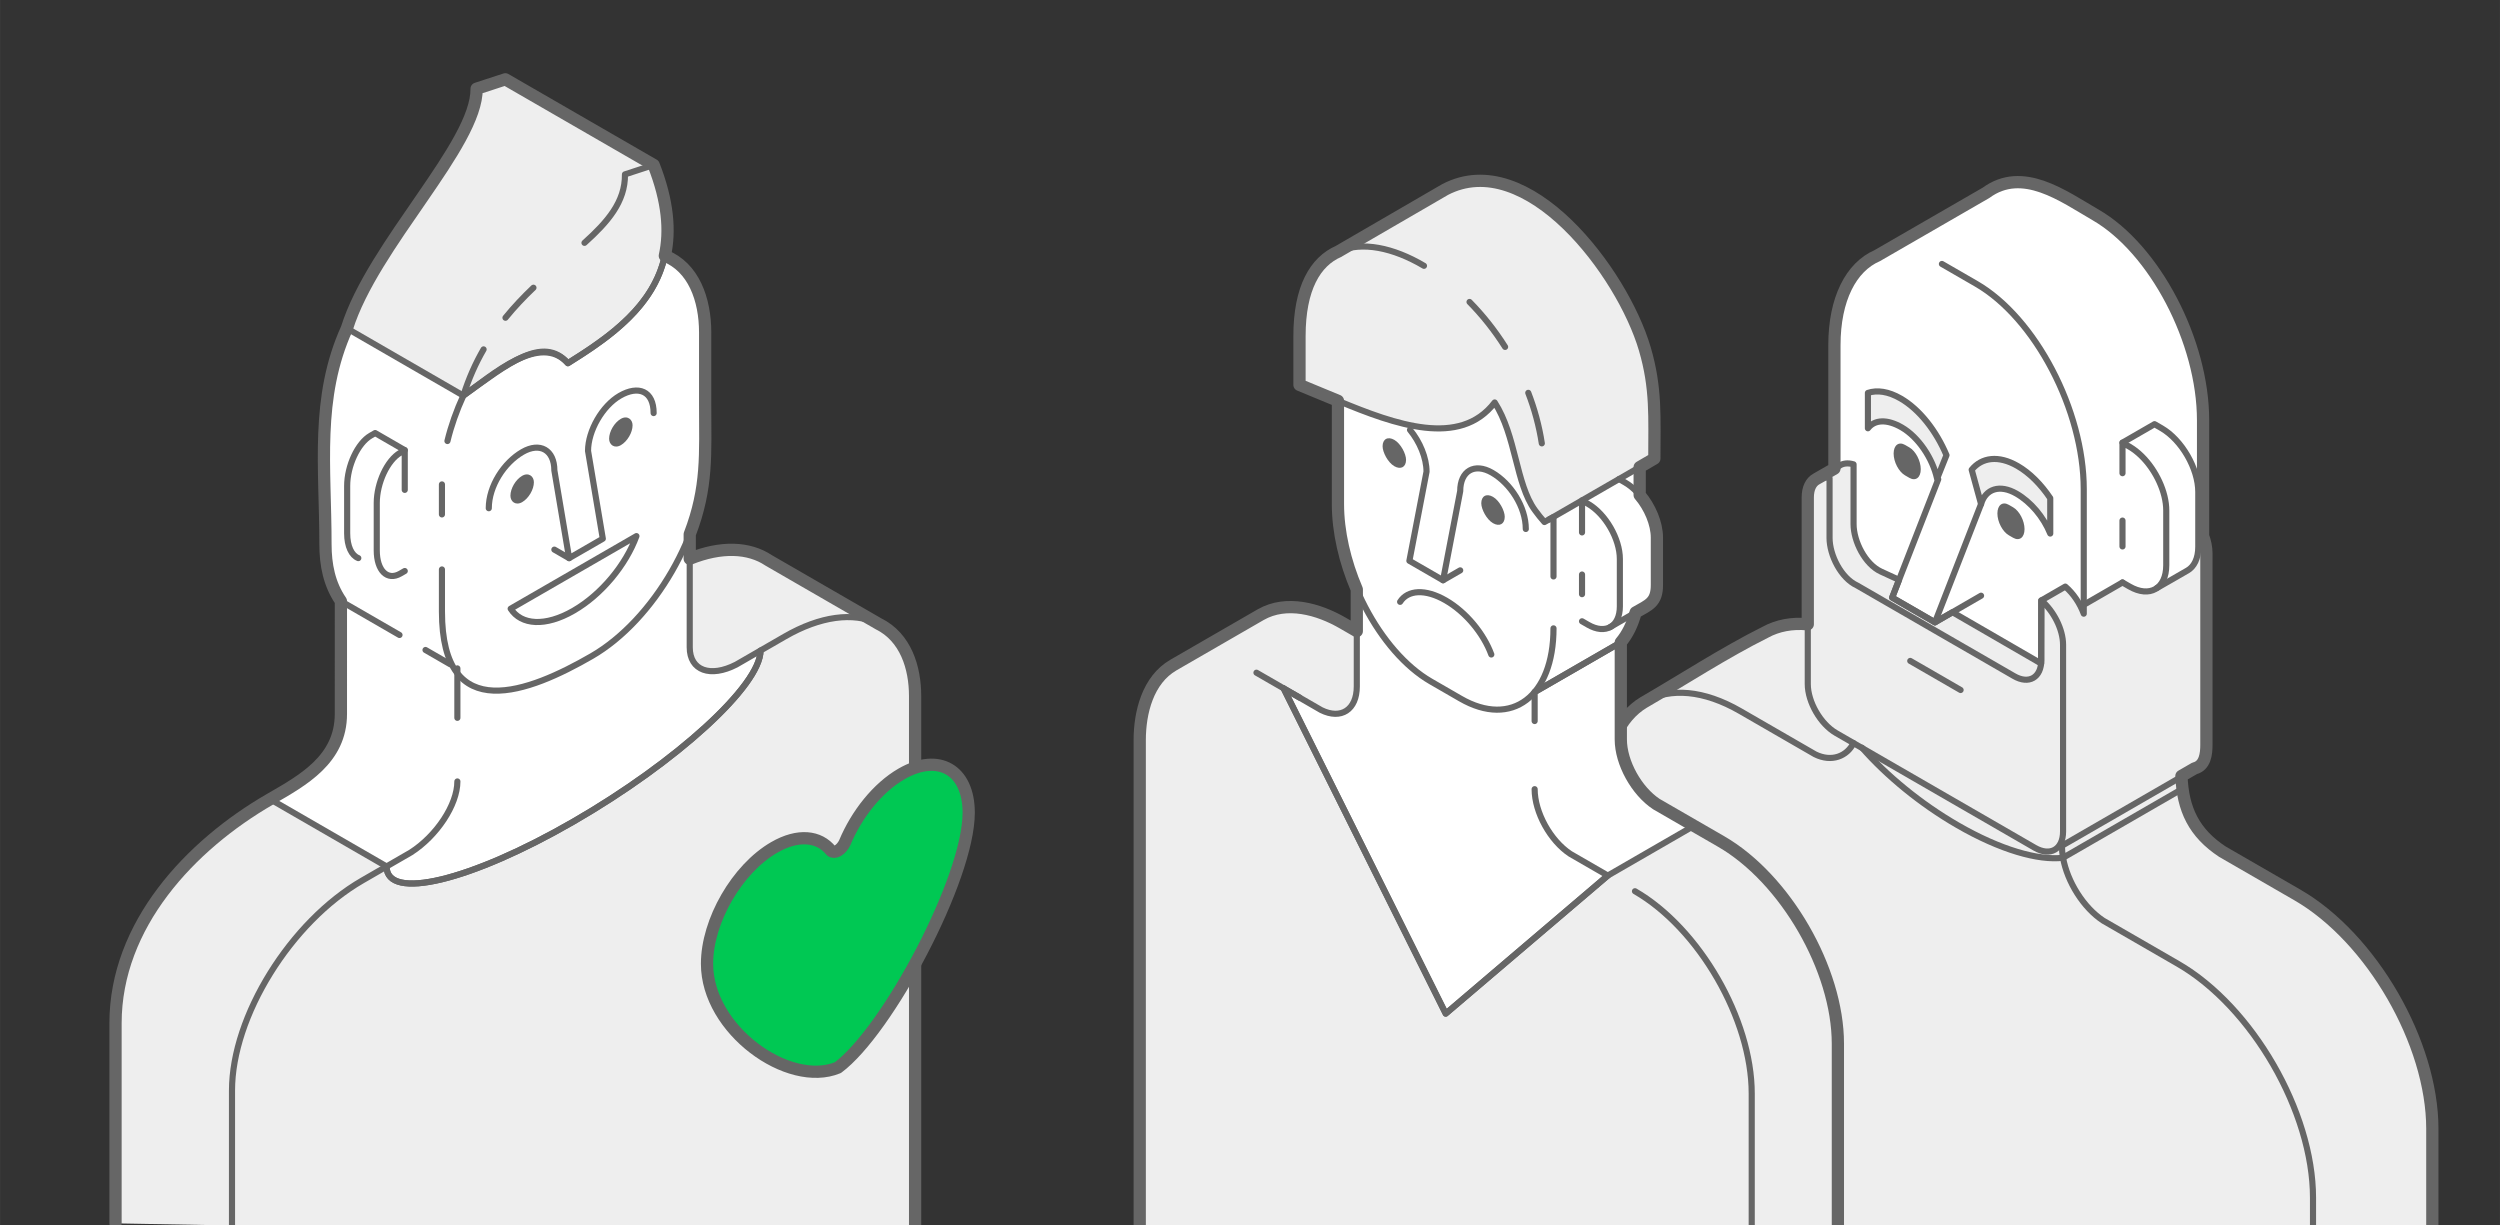 <?xml version="1.0" encoding="UTF-8"?>
<!DOCTYPE svg PUBLIC "-//W3C//DTD SVG 1.1//EN" "http://www.w3.org/Graphics/SVG/1.1/DTD/svg11.dtd">
<!-- Creator: CorelDRAW 2019 (64-Bit) -->
<svg xmlns="http://www.w3.org/2000/svg" xml:space="preserve" width="34.544mm" height="16.933mm" version="1.1" style="shape-rendering:geometricPrecision; text-rendering:geometricPrecision; image-rendering:optimizeQuality; fill-rule:evenodd; clip-rule:evenodd"
viewBox="0 0 3454.38 1693.32"
 xmlns:xlink="http://www.w3.org/1999/xlink">
 <rect x="0" y="0" width="3454.38" height="1693.32" fill="#333333" stroke="none"/>
 <defs>
  <style type="text/css">
   <![CDATA[
    .str0 {stroke:#666666;stroke-width:8.47;stroke-linecap:round;stroke-linejoin:round;stroke-miterlimit:22.926}
    .str1 {stroke:#666666;stroke-width:16.93;stroke-linecap:round;stroke-linejoin:round;stroke-miterlimit:22.926}
    .fil2 {fill:none}
    .fil6 {fill:#00C853}
    .fil3 {fill:#666666}
    .fil0 {fill:#EEEEEE}
    .fil1 {fill:white}
    .fil4 {fill:white}
    .fil5 {fill:white}
   ]]>
  </style>
 </defs>
 <g id="Слой_x0020_1">
  <g id="_2586307269776">
   <path class="fil0" d="M2534.72 647.54l0 -170.52c0,-64.19 23.21,-108.1 58.98,-123.68l150.49 -86.89c50.72,-37.27 106.79,4.72 151.38,30.46 81.71,47.16 148.55,174.9 148.55,283.82l0 159.83c2.94,8.02 4.61,16.21 4.61,23.85l0 264.45c0,12.93 -1.7,29.16 -16.33,32.84l-18.18 10.51c1.78,46.17 17.39,78.77 56.68,104.66l103.45 59.72c102.6,59.24 186.56,204.64 186.56,323.17l0 137.68 -1145.99 0 3.01 -607.19c0.29,-58.31 20.32,-99.67 53.19,-119.58 55.76,-32.3 110.78,-68.39 168.33,-97.16 16.77,-9.16 36.57,-12.99 58.46,-10.92l0 -175.28c0,-12.49 4.45,-21.25 11.62,-25.31 8.27,-4.88 16.82,-9.66 25.19,-14.46z"/>
   <path class="fil1" d="M2820.58 829.7l33.18 -19.15c11.01,9.38 20.25,23.15 25.48,37.42l0 -12.22 53.54 -30.91 9.6 5.54c14.97,8.65 28.48,8.88 37.81,2.28l41.5 -23.85 0.82 -0.46c9.25,-5.32 15,-16.71 15,-32.9l0 -11.07 6.61 -3.82 0 -159.83c0,-108.92 -66.84,-236.66 -148.55,-283.82l-47.43 -27.38c-33.61,-19.41 -64.7,-22.26 -89.66,-11.33l-14.29 8.25 -150.49 86.89c-35.77,15.58 -58.98,59.49 -58.98,123.68l0 174.3c5,-9.49 14.73,-13.24 26.46,-9.69l0 82.48c0,24.06 16.05,55.64 37.92,65.68l24.92 11.45 -9.53 24.48 59.19 34.19 24.21 -13.99 122.46 70.91 0.23 -87.13z"/>
   <path class="fil2 str0" d="M2932.78 804.84l-53.54 30.91 0 12.22c-5.23,-14.27 -14.47,-28.04 -25.48,-37.42l-33.18 19.15 -0.23 87.13 -122.46 -70.91 -24.21 13.99 -59.19 -34.19 9.53 -24.48 -24.92 -11.45c-21.87,-10.04 -37.92,-41.62 -37.92,-65.68l0 -82.48c-7.92,-2.4 -14.93,-1.47 -20.18,2.31l-31.47 18.06"/>
   <path class="fil2 str0" d="M2683.26 364.73l47.43 27.38c81.71,47.16 148.55,174.9 148.55,283.82l0 159.82"/>
   <polyline class="fil2 str0" points="2737.36,696.47 2673.68,859.89 2614.49,825.72 2678.17,662.29 "/>
   <path class="fil3" d="M2775.71 739.64l5.93 3.42c8.69,5.02 15.78,-0.34 15.78,-11.93l0 0c0,-11.58 -7.09,-25.13 -15.78,-30.15l-5.93 -3.42c-8.69,-5.02 -15.78,0.35 -15.78,11.93l0 0c0,11.58 7.09,25.13 15.78,30.15z"/>
   <path class="fil3" d="M2632.32 656.85l5.93 3.43c8.69,5.01 15.78,-0.35 15.78,-11.93l0 0c0,-11.58 -7.09,-25.14 -15.78,-30.15l-5.93 -3.43c-8.69,-5.01 -15.78,0.35 -15.78,11.94l0 0c0,11.58 7.09,25.13 15.78,30.14z"/>
   <path class="fil0 str0" d="M2787.79 643.88c-26.22,-15.14 -49.4,-11.99 -63.39,5.2l12.96 47.39c6.14,-20.99 25.79,-27.71 48.95,-14.34 19.84,11.46 37.29,32.1 46.64,55.11l0 -48.87c-12.71,-18.93 -28.3,-34.76 -45.16,-44.49z"/>
   <path class="fil0 str0" d="M2626.17 550.57c26.23,15.14 49.41,45.05 63.4,78.4l-12.96 32.42c-6.14,-28.07 -25.8,-57.49 -48.95,-70.86 -19.85,-11.45 -37.29,-10.96 -46.65,1.25l0 -48.87c12.71,-4.25 28.31,-2.07 45.16,7.66z"/>
   <path class="fil2 str0" d="M2980.19 812.66l41.5 -23.85 0.82 -0.46c9.25,-5.32 15,-16.71 15,-32.9l0 -75.69c0,-32.31 -22.89,-71.96 -50.87,-88.11l-9.6 -5.54 -44.26 25.55"/>
   <line class="fil2 str0" x1="2673.68" y1="859.89" x2="2737.36" y2= "823.13" />
   <path class="fil2 str0" d="M2849.1 1168.67c0,5.38 0.53,10.94 1.52,16.56l165 -95.26c-0.72,-5.79 -1.16,-11.71 -1.4,-17.78"/>
   <line class="fil2 str0" x1="2849.1" y1="1168.67" x2="3014.1" y2= "1073.41" />
   <path class="fil2 str1" d="M2214.92 1697.44l3.01 -607.19c0.29,-58.31 20.32,-99.67 53.19,-119.58 55.76,-32.3 110.78,-68.39 168.33,-97.16 16.77,-9.16 36.57,-12.99 58.46,-10.92l0 -175.28c0,-12.49 4.45,-21.25 11.62,-25.31 8.27,-4.88 16.82,-9.66 25.19,-14.46l0 -170.52c0,-64.19 23.21,-108.1 58.98,-123.68l150.49 -86.89c50.72,-37.27 106.79,4.72 151.38,30.46 81.71,47.16 148.55,174.9 148.55,283.82l0 159.83c2.94,8.02 4.61,16.21 4.61,23.85l0 264.45c0,12.93 -1.7,29.16 -16.33,32.84l-18.18 10.51c1.78,46.17 17.39,78.77 56.68,104.66l103.45 59.72c102.6,59.24 186.56,204.64 186.56,323.17l0 137.68"/>
   <path class="fil2 str0" d="M2932.78 719.33l0 35.73m0 49.78l9.6 5.54c27.98,16.17 50.87,2.94 50.87,-29.38l0 -75.69c0,-25.43 -14.17,-55.41 -33.86,-74.89 -5.31,-5.27 -11.06,-9.79 -17.01,-13.22l-9.6 -5.54 0 42.19"/>
   <path class="fil2 str0" d="M3196.03 1697.44l0 -42.48c0,-118.53 -83.96,-263.93 -186.56,-323.17l-103.45 -59.72c-27.12,-17.87 -49.49,-53.59 -55.4,-86.84 -34.14,4.13 -86.64,-10.9 -145.52,-44.89 -51.69,-29.85 -98.46,-68.64 -132.22,-107.14m-11.79 -6.41c-8.99,18.08 -30.1,26.86 -53.13,15.46l-103.46 -59.73c-50.47,-29.14 -96.43,-32.23 -130.1,-13.75l-3.28 1.9c-32.87,19.91 -53.19,61.27 -53.19,119.58"/>
   <path class="fil2 str0" d="M2497.91 945.17l0 -257.86c0,-21.25 12.89,-31.74 30.09,-26.53l0 82.48c0,24.06 16.05,55.64 37.92,65.68l216.74 125.14c20.78,12.15 37.92,2.19 37.92,-21.9l0 -82.48c17.2,14.65 30.09,40.03 30.09,61.28l0 257.87c0,24.82 -17.58,34.97 -39.08,22.56l-274.61 -158.55c-21.49,-12.42 -39.07,-42.85 -39.07,-67.69"/>
   <line class="fil2 str0" x1="2639.51" y1="913.25" x2="2709.08" y2= "953.42" />
   <path class="fil0" d="M1874.76 872.08l-19.59 -11.31c-33.27,-19.21 -77.47,-31.89 -113.2,-11.47l-120.59 69.63c-35.43,20.46 -46.57,65.6 -46.57,103.72l0 670.74 845.64 4.04 119.06 -5.24 0 -250.05c0,-102.47 -72.61,-228.17 -161.31,-279.39l-37.53 -21.67 -51.92 -29.98c-27.39,-18.06 -49.19,-57.2 -49.19,-89.38l0 -134.16c8.99,-10.62 15.98,-24.53 20.45,-41.32 17.8,-10.27 29.43,-13.53 29.43,-37.92l0 -65.44c0,-19.56 -9.7,-42.23 -23.82,-58.86l0 -38.55 20.29 -11.83c0,-57.23 2.77,-97.28 -13.16,-151.52 -31.18,-106.17 -162.59,-279.45 -275.97,-220.24l-147.12 85.4 0.07 0.03c-32.42,14.04 -54.15,50.93 -54.15,117.05l0 67.48c17.7,7.34 35.42,14.61 53.12,21.96l0 142.48c0,38.6 9.71,79.97 26.06,118.15l0 57.65z"/>
   <path class="fil4" d="M1874.76 814.43l0 134.15c0,32.18 -21.8,46.15 -49.2,32.57l-51.92 -29.97 223.99 449.43 223.98 -190.79 119.06 -68.74 -51.92 -29.98c-27.39,-18.06 -49.19,-57.2 -49.19,-89.38l0 -134.16c8.99,-10.62 15.97,-24.52 20.44,-41.32l15.65 -9.03c10.45,-5.32 13.79,-17.94 13.79,-28.89l0 -65.44c0,-19.56 -9.7,-42.23 -23.82,-58.86l0 -38.55c-39.68,22.96 -79.35,45.9 -119.06,68.88l-12.53 6.97c-4.67,-5.25 -9.01,-10.67 -13.11,-16.32 -26.54,-36.61 -26.04,-102.97 -55.62,-148.87 -48.01,62.91 -137.64,30.37 -215.51,-1.88 -0.36,-0.15 -0.73,-0.3 -1.09,-0.45l0 142.48c0,38.62 9.73,79.98 26.06,118.15z"/>
   <path class="fil2 str0" d="M2146.56 796.53l0 -82.18 -12.53 6.97c-4.67,-5.25 -9.01,-10.67 -13.11,-16.32 -26.54,-36.61 -26.04,-102.97 -55.62,-148.87 -48.01,62.91 -137.64,30.37 -215.51,-1.88 -0.36,-0.15 -0.73,-0.3 -1.09,-0.45l0 142.48c0,94.18 57.79,204.6 128.41,245.38l41.03 23.68c70.62,40.76 128.42,-2.92 128.42,-97.09"/>
   <path class="fil2 str0" d="M1736.11 929.51l59.61 34.41m463.42 267.57c88.72,51.2 161.31,176.93 161.31,279.4l0 186.55"/>
   <path class="fil2 str0" d="M2108.28 730.92c0,-30.52 -20.99,-62.99 -46.59,-77.77 -24.24,-13.99 -44.04,-2.53 -44.04,25.45l-23.68 123.18 -46.54 -26.86 23.68 -123.19c0,-19.12 -9.25,-41.21 -22.83,-57.73"/>
   <rect class="fil3" transform="matrix(0.363 0.209 -0 0.419 2046.76 677.207)" width="89.33" height="86.83" rx="50.8" ry="50.8"/>
   <rect class="fil3" transform="matrix(0.363 0.209 -0 0.419 1910.4 598.479)" width="89.33" height="86.83" rx="50.8" ry="50.8"/>
   <polyline class="fil2 str0" points="1773.64,951.18 1997.63,1400.61 2221.62,1209.82 "/>
   <path class="fil2 str0" d="M1934.61 831.6c10.52,-16.51 34.77,-18.3 63.01,-2 28.24,16.31 52.49,46.1 63.01,74.75"/>
   <path class="fil2 str0" d="M1874.76 814.43l0 134.15c0,32.18 -21.8,46.15 -49.2,32.57l-51.92 -29.97 223.99 449.43 223.98 -190.79"/>
   <line class="fil2 str0" x1="2285.91" y1="633.76" x2="2140.29" y2= "717.83" />
   <path class="fil2 str0" d="M1849.67 347.28c32.29,-14.01 75.23,-5.27 117.92,19.99m62.94 49.97c17.87,18.16 34.59,39.05 49.15,62.1m32.02 63.48c8.56,22.19 15,45.58 18.71,69.8"/>
   <line class="fil2 str0" x1="2120.5" y1="956.3" x2="2239.56" y2= "887.56" />
   <path class="fil2 str0" d="M2239.56 887.56l-119.06 68.74 0 40m0 94.16c0,32.18 21.8,71.33 49.2,89.39l51.92 29.98 119.05 -68.75"/>
   <path class="fil2 str0" d="M2224.5 866.73l51.15 -29.52c10.45,-5.32 13.79,-17.94 13.79,-28.89l0 -65.44c0,-27.94 -19.79,-62.22 -43.99,-76.19l-8.29 -4.79"/>
   <path class="fil2 str0" d="M2185.98 793.88l0 27.12m0 37.47l8.29 4.79c24.2,13.97 43.99,2.55 43.99,-25.39l0 -65.44c0,-27.94 -19.79,-62.22 -43.99,-76.19l-8.29 -4.79 0 44.22"/>
   <line class="fil2 str0" x1="2017.65" y1="788.11" x2="1993.97" y2= "801.79" />
   <path class="fil2 str1" d="M2539.51 1692.19l0 -250.05c0,-102.47 -72.61,-228.17 -161.31,-279.39l-37.53 -21.67 -51.92 -29.98c-27.39,-18.06 -49.19,-57.2 -49.19,-89.38l0 -134.16c8.99,-10.62 15.98,-24.53 20.45,-41.32 17.8,-10.27 29.43,-13.53 29.43,-37.92l0 -65.44c0,-19.56 -9.7,-42.23 -23.82,-58.86l0 -38.55 20.29 -11.83c0,-57.23 2.77,-97.28 -13.16,-151.52 -31.18,-106.17 -162.59,-279.45 -275.97,-220.24l-147.12 85.4 0.07 0.03c-32.42,14.04 -54.15,50.93 -54.15,117.05l0 67.48c17.7,7.34 35.42,14.61 53.12,21.96l0 142.48c0,38.6 9.71,79.97 26.06,118.15l0 57.65 -19.59 -11.31c-33.27,-19.21 -77.47,-31.89 -113.2,-11.47l-120.59 69.63c-35.43,20.46 -46.57,65.6 -46.57,103.72l0 670.74"/>
   <rect class="fil2" x="-0.01" y="-0.01" width="3454.4" height="1693.33"/>
   <path class="fil0" d="M320.54 1693.39l943.9 0.08 0 -731.59c0,-39.31 -12.93,-81.33 -50.62,-99.93l-151.79 -87.65c-27.1,-18.15 -65.47,-19.81 -109.01,-2.2l0 -33.87c24.99,-64.88 21.32,-111.17 21.32,-179.1l0 -99.75c0,-45.53 -15.88,-90.3 -55.73,-105.93 7.59,-34.38 4.25,-75.34 -15.42,-125.48l-204.99 -118.36 -39.66 12.96c0.95,77.43 -143.17,215.74 -179.23,331.17 -43.57,96.25 -29.62,191.6 -29.62,298.35 0,28.16 5.22,55.17 21.33,78.57l-0.01 155.85c0,62.96 -52.63,91.73 -97.82,117.82 -110.3,63.68 -213.59,173.67 -213.59,309.58l0 276.51 160.94 2.97z"/>
   <path class="fil5" d="M974.36 459.38l0 175.66c0,33.06 -7.78,68.61 -21.32,103.18l0 156.22c0,32.18 28.48,42.29 64.28,23.86l33.55 -19.37c0,48.09 -115.67,153.86 -258.36,236.24 -142.69,82.38 -258.36,110.19 -258.36,62.1l-160.93 -92.94 33.54 -19.36c35.8,-22.91 64.28,-65.92 64.28,-98.1l-0.02 -156.23c-13.52,-18.89 -21.31,-45.48 -21.31,-78.54l0 -175.66c0,-39.32 11,-82.16 29.63,-122.7l160.94 92.93c60.23,-43.04 109.95,-84.44 144.4,-44.8l3.16 -1.99 0.11 -0.07c58.44,-36.49 115.73,-78.67 130.67,-146.4 34.04,13.63 55.74,50.75 55.74,105.97z"/>
   <path class="fil2 str0" d="M610.63 710.8l0 -41.44m7.61 -59.98c5.08,-20.97 12.57,-42.15 22.02,-62.72 40.77,-29.17 106,-87.21 144.4,-44.8 59.58,-36.97 118.76,-79.47 133.96,-148.45 34.03,13.64 55.72,50.75 55.72,105.96l0 175.66c0,99.59 -70.57,221.82 -156.81,271.62 -85.91,49.58 -206.9,97.89 -206.9,-61.63l0 -58.16"/>
   <path class="fil2 str0" d="M559.24 789.03l-6.14 3.54c-17.89,10.33 -32.53,-4.07 -32.53,-32.01l0 -65.44c0,-27.94 14.64,-59.24 32.53,-69.57l6.14 -3.54 0 54.88"/>
   <path class="fil2 str0" d="M495.06 771.18c-9.21,-3.67 -15.39,-16.1 -15.39,-34.24l0 -65.44c0,-27.94 14.64,-59.24 32.53,-69.57l6.14 -3.54 40.9 23.62"/>
   <path class="fil2 str0" d="M903.14 570.76c0,-30.52 -20.99,-38.74 -46.59,-23.96 -24.24,13.98 -44.04,48.3 -44.04,76.28l20.42 121.3 -46.54 26.87 -20.42 -121.3c0,-27.99 -19.8,-39.44 -44.04,-25.44 -25.59,14.77 -46.58,47.25 -46.58,77.74"/>
   <rect class="fil3" transform="matrix(0.363 -0.209 -0 0.419 841.62 588.077)" width="89.33" height="86.83" rx="50.8" ry="50.8"/>
   <rect class="fil3" transform="matrix(0.363 -0.209 -0 0.419 705.259 666.805)" width="89.33" height="86.83" rx="50.8" ry="50.8"/>
   <path class="fil4 str0" d="M879.38 740.77c-14.51,39.5 -47.95,80.58 -86.89,103.07 -38.94,22.48 -72.38,20.01 -86.89,-2.75l173.78 -100.32z"/>
   <path class="fil2 str0" d="M737.07 397.58c-13.19,12.58 -26.3,26.26 -38.65,41.47m-30.23 43.73c-10.96,18.99 -20.51,40.12 -27.94,63.89 60.23,-43.05 109.96,-84.45 144.41,-44.81 89.27,-55.4 177.66,-123.18 118.53,-273.89l-39.66 12.96c0.23,18.99 -5.76,35.5 -15.97,50.99 -9.93,15.05 -23.86,29.15 -39.96,43.63"/>
   <path class="fil2 str0" d="M631.96 923.59l0 68.3m0 87.9c0,32.18 -28.48,75.19 -64.28,98.1l-33.55 19.37c0,48.09 115.67,20.28 258.36,-62.1 142.69,-82.38 258.36,-188.15 258.36,-236.24l-33.55 19.37c-35.8,18.43 -64.28,8.32 -64.28,-23.86l0 -156.22"/>
   <path class="fil2 str0" d="M1264.44 961.88c0,-102.47 -81.03,-139.49 -180.05,-82.32l-33.54 19.35c0,48.09 -115.67,153.86 -258.36,236.24 -142.69,82.38 -258.36,110.19 -258.36,62.11l-33.55 19.37c-99.04,57.17 -180.04,187.74 -180.04,290.21l0 186.55"/>
   <line class="fil2 str0" x1="479.34" y1="453.74" x2="640.25" y2= "546.67" />
   <path class="fil2 str0" d="M471.05 830.66l80.94 46.74m35.95 20.75l34.09 19.69"/>
   <line class="fil2 str0" x1="765.97" y1="759.46" x2="786.39" y2= "771.25" />
   <line class="fil2 str0" x1="373.22" y1="1104.33" x2="534.13" y2= "1197.26" />
   <path class="fil2 str1" d="M1264.44 1693.47l0 -731.59c0,-39.31 -12.93,-81.33 -50.62,-99.93l-151.79 -87.65c-27.1,-18.15 -65.47,-19.81 -109.01,-2.2l0 -33.87c24.99,-64.88 21.32,-111.17 21.32,-179.1l0 -99.75c0,-45.53 -15.88,-90.3 -55.73,-105.93 7.59,-34.38 4.25,-75.34 -15.42,-125.48l-204.99 -118.36 -39.66 12.96c0.95,77.43 -143.17,215.74 -179.23,331.17 -43.57,96.25 -29.62,191.6 -29.62,298.35 0,28.16 5.22,55.17 21.33,78.57l-0.01 155.85c0,62.96 -52.63,91.73 -97.82,117.82 -110.3,63.68 -213.59,173.67 -213.59,309.58l0 276.51"/>
   <path class="fil6 str1" d="M976.93 1331.73c0,91.19 112.57,171.66 180.78,143.5 68.3,-50.66 180.78,-261.02 180.78,-352.24 0,-59.21 -41.57,-83.21 -92.84,-53.6 -33.03,19.06 -62.03,55.72 -78.48,95.21 -2.19,4.53 -5.61,8.62 -9.46,10.84 -3.85,2.22 -7.27,2.09 -9.46,0.08 -16.45,-20.49 -45.45,-23.66 -78.48,-4.59 -51.27,29.6 -92.84,101.6 -92.84,160.8z"/>
  </g>
 </g>
</svg>
